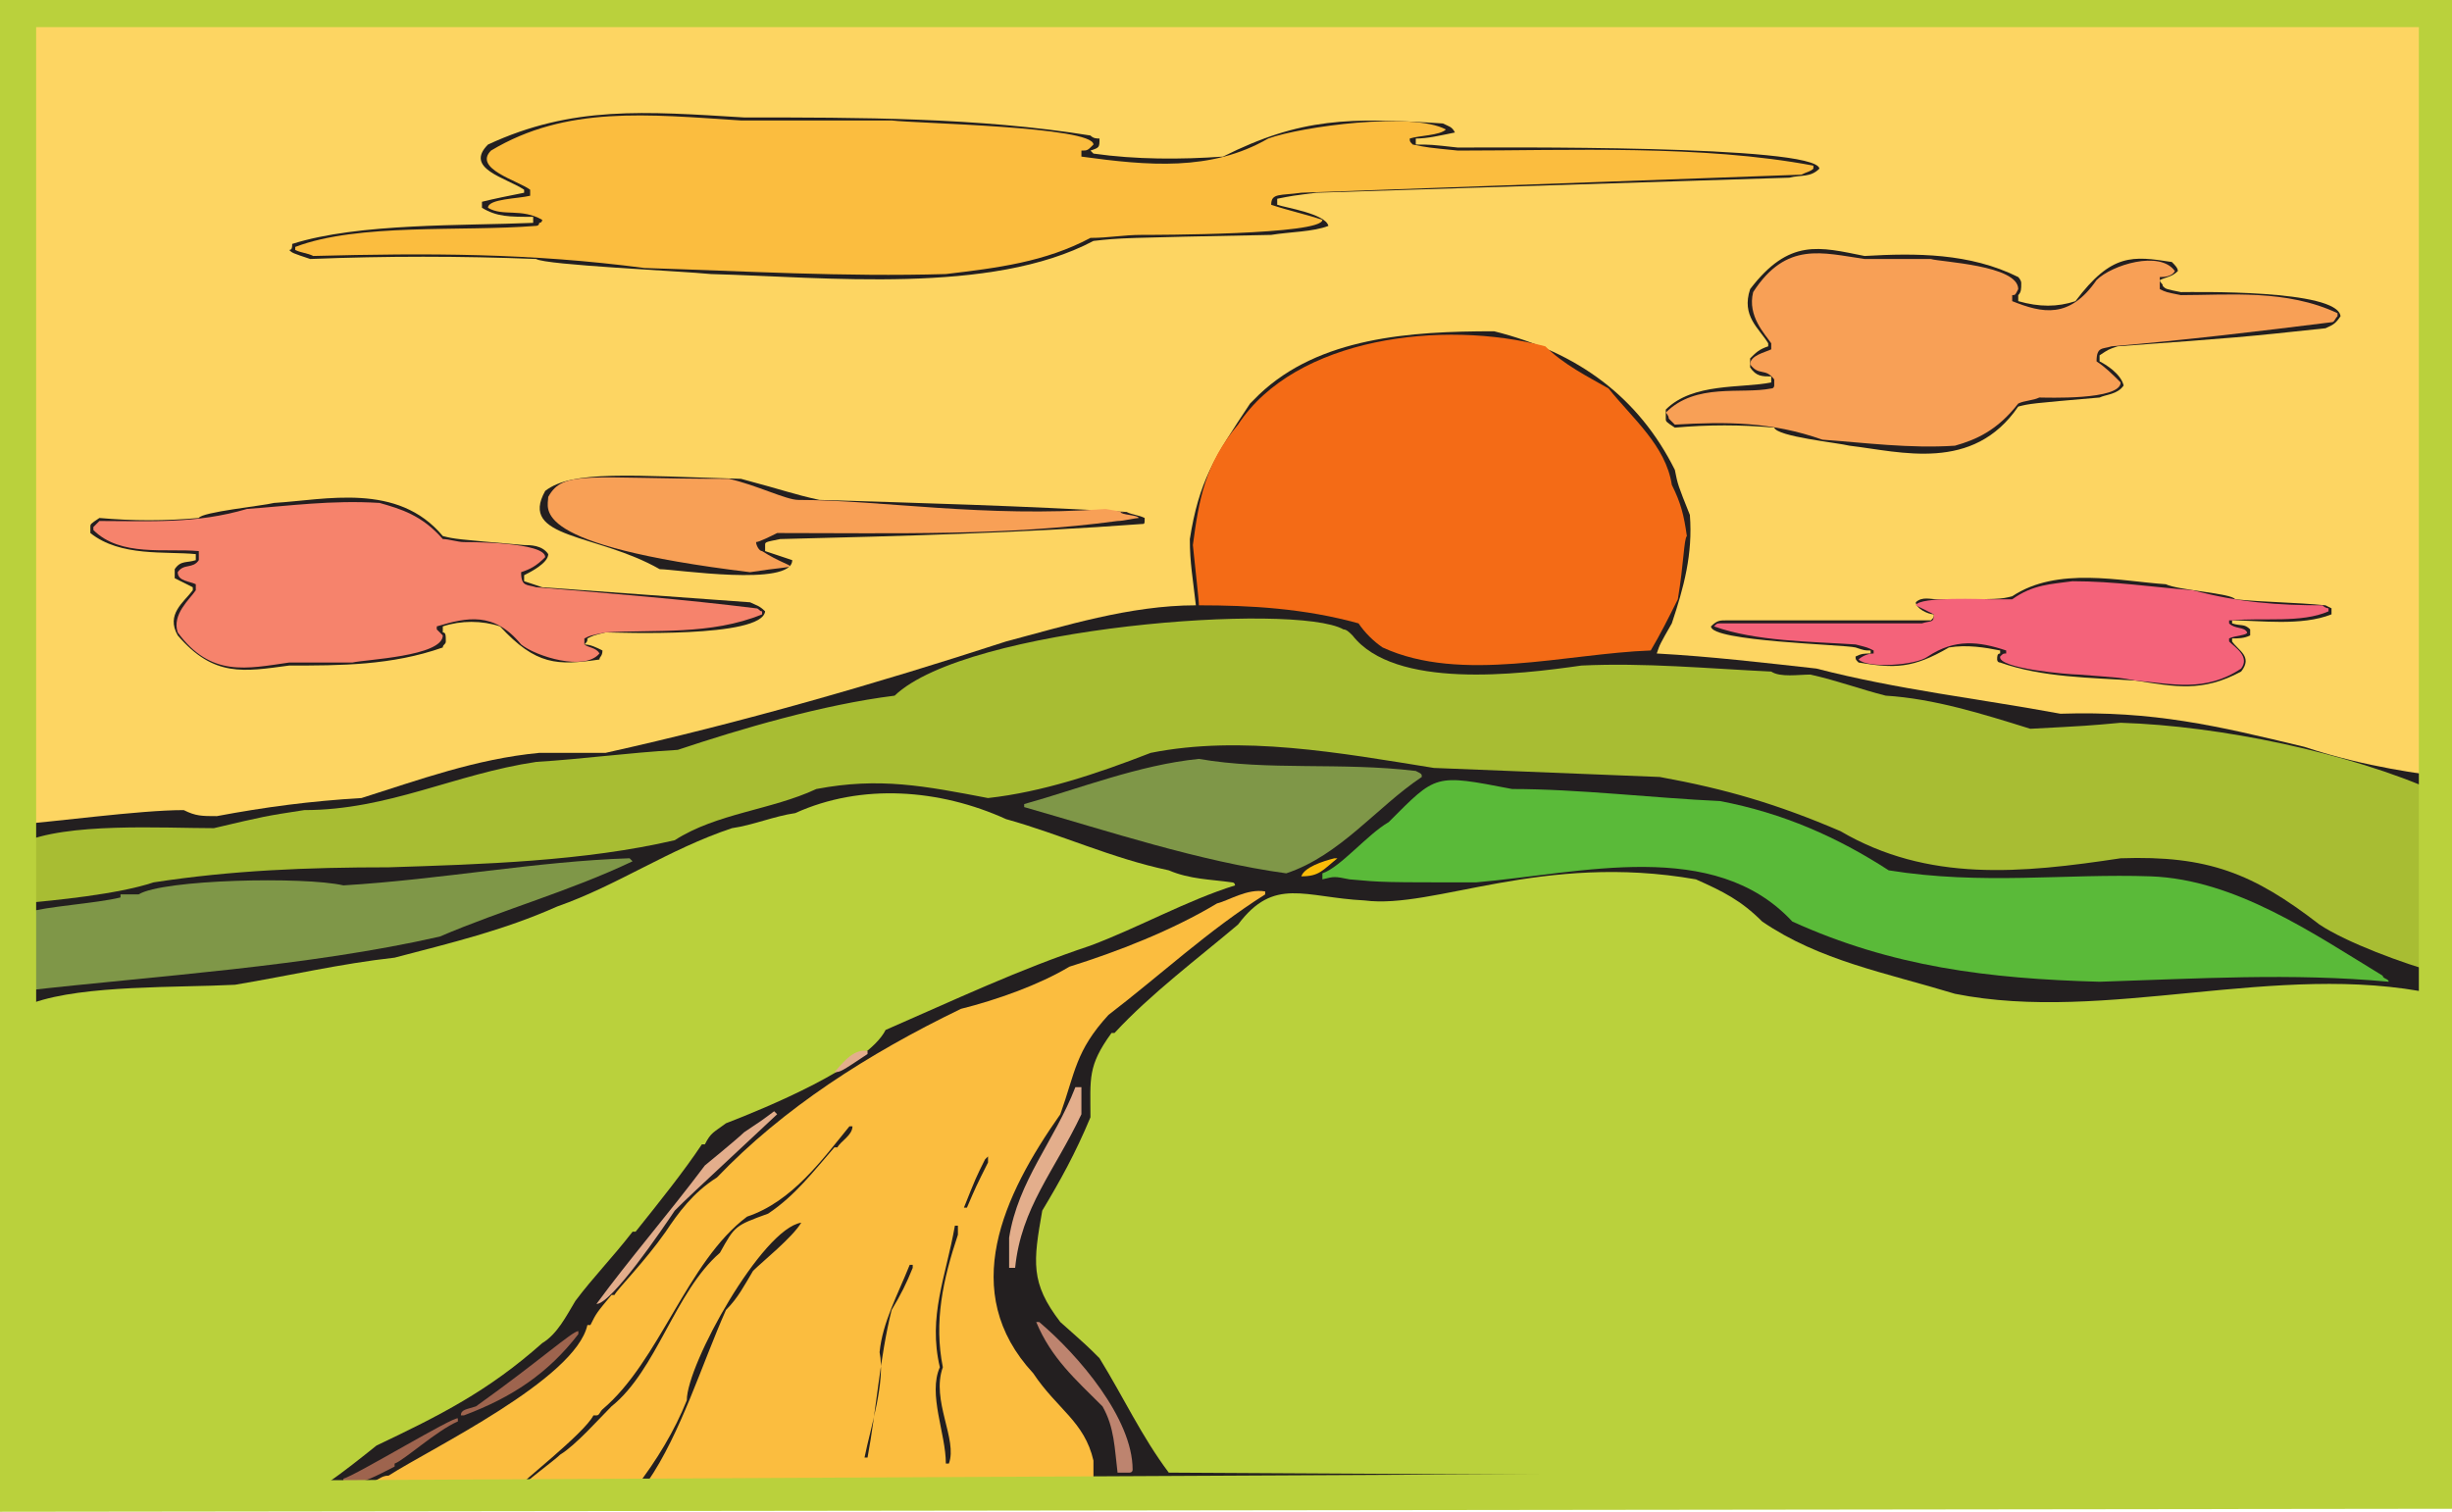 <svg xmlns="http://www.w3.org/2000/svg" width="610.5" height="376.5"><path fill="#231f20" fill-rule="evenodd" d="M606 15.75c-1.5 313.5-1.5 313.5-2.25 345 0 3.75 0 6.75-.75 9.75h-.75c0 1.5.75 2.25.75 3-.75.75-1.5.75-1.5 1.5-170.25-3-340.5-3-509.25-4.5-27-2.25-54.75-3.75-81.75-3.75-2.25 0-3.75 3-5.25 3C5.25 367.5 6 324 6 324 8.25 196.5 8.25 196.5 9.75 6.75c0-1.5.75-3.75.75-5.25.75-.75 2.25-.75 3-1.5 6 .75 6 .75 591 3.75 3 3.75 1.5 7.5 1.5 12"/><path fill="#fdd562" fill-rule="evenodd" d="M608.25 30c-.75 54.75 0 109.5 0 163.5-4.5-.75-18.75-2.25-34.5-7.5-21.75-5.25-37.5-9-60.75-8.25-20.25-3.75-40.5-6-60.75-11.25-13.5-1.5-26.25-3-39.75-3.75.75-2.25.75-2.25 3.75-7.5 3-9 5.25-17.25 4.5-27-3-7.5-3-7.5-3.75-11.25-9-18-24-29.25-45-34.5-21 0-43.5 1.5-58.5 15.75l-2.25 2.25c-9 13.5-12.75 19.5-15 33.75 0 6 .75 9.75 1.5 16.5-16.5 0-33 5.25-47.25 9-32.25 10.5-66 20.25-99.75 27.75h-16.5c-15.75 1.5-30 6.75-44.25 11.25-12.75.75-24 2.25-36 4.5-3.75 0-5.25 0-8.25-1.5-11.25 0-32.25 3-43.5 3.75C.75 141 4.5 75 6 9c.75-1.5.75-3 .75-3.75 190.5-.75 396-2.25 587.25 0 3 0 11.25-.75 13.5 1.5 0 7.5 0 15.75.75 23.25"/><path fill="#a8bd33" fill-rule="evenodd" d="M606.75 209.25v33c-8.25-2.25-22.5-7.5-29.25-12C561 217.5 549.75 213 528 213.75c-24.75 3.75-48 6-69.75-6.75-15.75-6.75-28.5-10.5-45-13.5L357 191.25c-23.25-3.75-48-8.25-70.5-3.75-13.5 5.25-27 9.75-40.5 11.25-15.75-3-27-5.25-42.75-2.25-11.25 5.25-24.75 6-35.25 12.75-22.5 5.25-48 6-71.25 6.75-20.25 0-39 .75-58.5 3.75-9 3-24.75 4.5-33 5.25v-15c11.25-5.25 35.25-3.75 48-3.75 12.75-3 12.75-3 22.5-4.5 21 0 37.5-9 57.75-12 12-.75 22.5-2.25 35.25-3 15.75-5.25 36-11.25 54-13.5 18-17.25 99.75-23.25 111.75-16.5.75 0 1.5.75 2.25 1.5 10.5 13.5 41.25 9.75 57 7.5 15.75-.75 31.5.75 47.25 1.5 2.25 1.5 6.75.75 9.75.75 6.75 1.5 12.75 3.75 18.75 5.25 12 .75 24 4.5 36 8.25 14.25-.75 14.25-.75 22.5-1.5 24.75.75 57 7.5 78.75 17.25v12"/><path fill="#bad13c" fill-rule="evenodd" d="M606.75 273c-.75 90.75 0 87-.75 93.75-99 1.5-177 .75-315 0-6.75-9-11.25-18.75-17.25-28.5-3-3-3-3-9.75-9-7.5-9.75-6.75-15-4.5-27.75 4.5-7.5 8.25-14.25 12-23.25 0-9.75-.75-12.75 5.25-21h.75c9-9.75 21-18.75 30.75-27 9-12 16.5-6.75 31.5-6 17.25 2.25 44.25-12 82.5-5.25 6.75 3 11.25 5.25 16.5 10.5 14.25 9.75 30.75 12.75 48 18 37.5 7.5 80.25-8.25 119.25 0 1.5 3 .75 21 .75 25.5"/><path fill="#5aba39" fill-rule="evenodd" d="M594.75 244.5c-24-2.25-48-.75-72 0-27.75-.75-51.75-3.75-76.5-15-19.5-21-52.5-12-78.75-9.75-23.25 0-23.25 0-31.5-.75-3.75-.75-3.75-.75-6.75 0v-1.5c4.5-1.5 11.25-9.75 16.5-12.75 12-12 11.25-12 30.75-8.25 16.5 0 35.25 2.25 51.75 3 15.75 3 29.25 9 42 17.25 23.25 3.75 44.25.75 65.25 1.5S576 232.5 593.25 243c0 .75 1.5.75 1.5 1.5"/><path fill="#231f20" fill-rule="evenodd" d="M453 42c-2.25 2.25-4.5 1.5-7.5 2.25-47.25 1.5-47.25 1.5-117.75 3.75-6 .75-6 .75-9.75 1.5V51c2.25.75 12 2.25 12.75 5.25-3.75 1.5-9.75 1.5-14.25 2.25-37.5.75-37.5.75-44.25 1.5-25.5 13.5-66.75 9-95.25 8.25-7.5-.75-41.25-2.25-43.5-3.75-18.75-.75-37.5-.75-56.25 0-4.5-1.5-4.5-1.5-5.25-2.25.75 0 .75-.75.75-1.5 16.5-5.25 42.75-4.5 60-5.25V54c-6 0-9 0-12.75-2.25v-1.5c3-.75 6.75-1.5 10.5-2.25v-.75c-4.5-3-15-5.25-9-11.25 21-9.75 39-8.25 63.75-6.75 28.5 0 58.5 0 86.25 4.5.75.75 1.5.75 2.25.75 0 2.25 0 2.25-2.25 3l.75.75c10.5 1.5 21.75 1.5 32.25.75 19.5-9.75 31.5-9.75 54.75-8.25 1.5.75 2.25.75 3 2.25-3.75.75-6.75 1.5-9.75 1.5V36c3.75 0 3.75 0 10.5.75 8.25 0 89.25-.75 90 5.25"/><path fill="#fbbd3f" fill-rule="evenodd" d="M451.5 42c-.75.75-1.5.75-3 1.5-41.25 1.5-83.25 3-124.5 4.5-5.25.75-7.5 0-7.5 3 4.5 1.5 8.25 2.25 12.75 3.75 0 3.75-42 3.75-45 3.75-4.5 0-8.25.75-12.75.75-11.25 6-23.25 7.5-36 9-25.5.75-50.25-.75-75-1.5-28.5-3.75-54-3.75-82.5-3-1.5-.75-3-.75-4.5-1.5v-.75c15.75-6 41.25-3.75 60-5.25 0 0 .75 0 .75-.75.75 0 .75-.75.75-.75-5.25-3-9.75-.75-13.5-3 0-2.25 7.5-2.25 10.5-3v-1.5c-3-2.25-14.25-5.25-9.75-9.75 18.75-11.25 39-9 62.25-7.5H222c6 .75 50.25 1.5 50.25 6-1.5 1.5-1.5 1.5-3 1.5V39c16.5 2.25 32.25 3.75 46.5-4.5 8.25-3 36-6.75 44.25-2.25-1.5 1.5-6.75 1.5-9 2.25 0 .75 0 .75.75 1.5 3.75.75 3.75.75 11.25 1.5 27.75 0 60.75-1.5 88.5 3.75V42"/><path fill="#231f20" fill-rule="evenodd" d="M582.75 78.75c-1.5 2.25-2.25 2.25-3.75 3-21 2.25-21 2.25-51.75 4.5-2.25.75-2.25.75-4.5 2.25V90c1.5.75 5.25 3 6 6-1.5 2.25-4.5 2.25-6 3-17.25 1.5-17.25 1.5-20.25 2.25-11.25 16.5-29.25 11.25-42 9.75-3-.75-18-2.25-18.75-4.5-8.25-.75-16.5-.75-24.75 0-2.25-1.5-2.25-1.5-2.25-2.25V102c6.75-6.75 18.75-5.25 26.25-6.75v-1.5c-2.25 0-3.75 0-5.25-2.25v-2.25c1.5-1.5 2.25-2.25 4.5-3v-.75c-2.25-3.75-6.75-6.75-4.5-13.5 9.75-12.75 17.25-10.5 28.5-8.25C477 63 490.5 63 502.5 69c0 0 .75.75.75 1.5 0 1.5 0 2.25-.75 3V75c5.25 1.5 9.75 1.5 14.25 0 9-12 14.25-11.25 24-9.75.75.75 1.5 1.5 1.5 2.25-1.5 1.5-3 1.5-4.5 2.25 0 .75.75.75.75 1.5.75.75.75.75 4.5 1.5 3 0 39-.75 39.75 6"/><path fill="#f8a056" fill-rule="evenodd" d="M582 78.75c-.75.75-.75 1.5-1.5 1.5-18 2.25-36.75 4.5-54.75 6-2.25.75-3.75 0-3.75 3.75 2.25 1.5 3.75 3 6 5.25 0 4.5-18.75 3.75-20.25 3.75-1.5.75-3.75.75-5.25 1.5-5.25 6.75-10.5 9-15.75 10.5-11.25.75-22.5-.75-33-1.5-12.75-4.5-24-4.5-36.75-3.75l-1.5-1.5c0-.75-.75-1.5-.75-1.5 7.5-7.5 18.75-4.5 26.25-6 .75 0 .75-.75.75-.75v-1.5c-2.25-3-3.75-.75-6-3.75 0-2.25 3.75-3 5.25-3.75v-1.5c-1.5-2.25-6-6.75-4.5-12.75C444.75 60 453.75 63 464.25 64.5h16.5c2.25.75 21.75 1.5 21.75 7.5-.75 1.5-.75 1.5-1.5 1.5V75c7.5 3 14.25 4.5 21-5.25 3.75-3.75 15.75-7.5 19.5-2.25-.75 1.5-3 1.5-3.75 1.5v3c1.5.75 1.5.75 5.25 1.5 12 0 26.25-1.5 39 4.5v.75"/><path fill="#231f20" fill-rule="evenodd" d="M190.5 152.25c-1.5-1.5-2.25-1.5-3.75-2.25-21-1.5-21-1.5-51.75-3.75l-4.5-1.5v-1.5c1.5-.75 6-3 6-5.25-1.5-2.25-4.5-2.25-6-2.25-17.25-1.5-17.25-1.5-20.25-2.25-11.25-13.5-29.25-9-42-8.25-3 .75-18 2.25-18.75 3.75-8.25.75-16.5.75-24.75 0-2.25 1.5-2.25 1.5-2.25 2.25v1.5c7.5 6 18.75 4.5 26.25 5.25v1.5c-2.25.75-3.75 0-5.25 2.25V144l4.5 2.25v.75c-2.25 3-6.75 6-3.75 11.25 9 10.5 16.5 9 27.75 7.5 12.75 0 25.5 0 38.25-4.5 0-.75.75-.75.75-1.5 0-1.5 0-2.25-.75-2.25V156c4.5-1.5 9.75-1.5 14.25 0 9 9.75 14.25 9.75 24.75 8.25 0-.75.75-.75.75-2.25-1.5-.75-3-1.5-4.5-1.5.75-.75.75-.75.75-1.5 1.5-.75 1.5-.75 4.5-1.5 3 0 39 1.5 39.75-5.25"/><path fill="#f6836c" fill-rule="evenodd" d="M189.75 152.25c-.75 0-.75-.75-1.5-.75-18-2.25-36.75-3.75-54.75-5.25-2.25-.75-3.75 0-3.75-3.75 2.25-.75 3.75-1.5 6-3.75 0-3.75-18.75-3.75-20.25-3.75s-3.75-.75-5.25-.75c-5.25-6-10.5-7.5-15.75-9-12-.75-22.5.75-33 1.5-12.75 3.75-24 3-36.75 3l-1.5 1.5v.75c6.75 6.75 18 4.5 26.25 5.25v2.25c-1.5 2.25-3.75.75-5.25 3 0 2.25 3 2.25 4.5 3v1.5c-1.5 2.25-6 6-4.5 10.5 8.25 11.25 17.25 9 27.75 7.5h15.75c3-.75 22.5-1.5 22.5-6.75l-1.5-1.5V156c7.5-2.25 14.25-3.75 21 4.5 3.75 3 15.75 6.75 19.5 2.25-.75-1.5-3-1.5-3.75-2.25V159c1.5-.75 1.5-.75 5.25-1.5 12-.75 26.25.75 39-4.5v-.75"/><path fill="#231f20" fill-rule="evenodd" d="M426 156c1.5-1.5 2.25-1.5 3.75-1.5h51c.75-.75.75-.75.75-1.5-1.5 0-4.5-1.5-4.5-3 1.5-1.5 3.75-.75 5.25-.75 15.75 0 15.75 0 18.75-.75 11.25-7.5 27-3.75 38.25-3 3 1.5 16.5 2.25 17.25 3.75 7.5.75 15 .75 22.5 1.5l1.5.75v1.5c-7.5 3-18 1.5-24.75 1.5v.75c2.25.75 3 0 4.5 1.5v1.5c-1.5.75-3 .75-4.5.75v.75c1.5 2.25 5.25 3.75 2.25 7.5-9.75 5.25-16.5 3.75-26.25 2.25-11.25-.75-23.25-.75-33.75-4.5-.75 0-.75-.75-.75-.75 0-.75 0-1.5.75-1.5V162c-3.75-.75-8.25-1.5-12.75-.75-9 5.25-13.5 5.25-22.5 3.75-.75-.75-.75-.75-.75-1.5 1.5-.75 2.25-.75 3.75-.75V162c-1.5 0-1.5 0-3.75-.75-3-.75-36-1.5-36-5.25"/><path fill="#f4637a" fill-rule="evenodd" d="M426.75 156c.75-.75.75-.75 1.5-.75h50.25c2.25-.75 3 0 3-2.25l-4.5-2.25c.75-2.25 17.25-1.5 18.75-1.5H501c5.25-3.75 9.75-3.75 15-4.5 10.5 0 20.25 1.5 30 2.25 11.25 3 21 3.75 32.25 3.75.75.75 1.5.75 1.5.75v.75c-6.75 3-16.5 1.5-24 2.25H555v.75c1.5 1.5 3.75.75 4.5 2.25 0 .75-3 .75-4.5 1.5v.75c1.5 1.5 5.25 3.75 3 6.75-9 6-17.25 3.75-26.25 3-3.75-.75-4.5-.75-14.25-1.5-2.25 0-20.25-1.5-19.5-4.5.75-.75.75-.75 1.5-.75V162c-6.75-2.25-12.75-3-19.5 1.5-3 2.25-15 3-17.25.75.75-.75 2.25-1.5 3.75-1.5V162c-1.5-.75-1.5-.75-4.5-1.5-11.25-.75-24.75-.75-35.25-4.5"/><path fill="#f46b16" fill-rule="evenodd" d="M420 133.5c-.75.75-.75 6.75-2.25 15.75-2.25 4.5-4.5 9-6.75 12.75-21 .75-47.25 8.25-66.75-.75-2.25-1.5-4.5-3.75-6-6-13.5-3.75-27-4.5-39.75-4.5 0-1.5-.75-7.5-1.5-15 1.5-11.25 3-20.25 11.25-30 14.25-21.75 51-26.25 76.5-19.5 4.5 4.5 10.5 7.5 15.75 10.5 6 7.5 14.25 14.25 15.75 24 2.25 4.5 3 7.5 3.75 12.75"/><path fill="#7f9748" fill-rule="evenodd" d="M354 193.5c-11.25 7.5-20.25 19.5-33.75 24C298.5 214.5 276 207 255 201v-.75c13.5-3.75 28.5-9.75 43.5-11.25 17.25 3 35.25.75 54 3 1.5.75 1.5.75 1.5 1.5"/><path fill="#fbbd09" fill-rule="evenodd" d="M333 213.75c-3.75 3-4.5 4.5-9 4.5.75-2.25 5.25-3.75 8.25-4.5h.75"/><path fill="#fbbd3f" fill-rule="evenodd" d="M315 222.75c-14.25 9-26.25 20.25-39 30-8.25 9-8.25 14.25-12 24.75-14.25 20.25-25.5 44.25-6.75 64.5 6 9 12.75 12 15 21.75V372c-37.5.75-75-.75-112.5-.75 0-.75 0-1.5.75-2.25h.75c8.25-12 13.5-29.25 19.5-42.75 3-3 4.5-6 6.75-9.75 2.25-2.25 9.75-8.25 12-12-9.75 1.5-28.5 35.25-28.5 44.25-3 7.5-7.5 15-12.75 21.75-9 1.5-20.25 0-28.5 0 0-.75 8.25-6.75 9.75-8.25 3.75-2.25 9.75-9 12.75-12 11.25-9 15.75-28.5 27-38.25 3.75-6.75 3.75-6.75 12-9.75 6.75-4.5 11.25-10.5 16.5-16.5h.75c.75-1.5 3.75-3 3.75-5.25h-.75c-6.75 8.25-14.25 18.75-25.5 22.5-15 11.25-21.75 36-36 48-.75.75-.75 1.5-1.5 1.5h-.75c-2.25 4.5-18.75 17.25-18.75 18-12 0-24-.75-36-.75V369c1.5-.75 2.25-1.5 3.75-1.5 10.5-6.75 46.5-24 49.5-37.5h.75c1.5-3 1.5-3 5.25-7.5h.75c.75-1.5 7.5-8.25 12.75-15.75 3-4.5 6.75-9.75 12.75-13.5 16.5-17.25 37.5-30.75 60.75-42 9-2.25 19.5-6 27-10.5 12-3.75 25.5-9 36.75-15.75 3-.75 7.5-3.75 12-3v.75"/><path fill="#bad13c" fill-rule="evenodd" d="M307.5 220.5c-12 3.75-24 10.5-36 15-18 6-33.75 13.5-51 21-4.5 9-30 19.5-39.75 23.25-3 2.25-3.75 2.25-5.25 5.25h-.75c-4.5 6.75-10.5 14.25-16.5 21.75h-.75c-5.25 6.75-9.75 11.25-14.25 17.25-2.25 3.75-4.5 8.25-8.25 10.5-13.5 12-25.5 18-41.25 25.5-7.5 6-18.75 15-18.75 11.25-36 0-41.25.75-66 .75-2.25-.75 0-3.75-2.25-5.25.75-36.75.75-80.25 1.5-117 12.75-4.5 36-3.75 50.25-4.5C72 243 84.75 240 98.25 238.5c14.25-3.75 27-6.75 40.5-12.75 15-5.25 27.75-14.25 43.5-19.5 5.25-.75 10.5-3 15.75-3.75 16.5-7.5 36-6 52.5 1.5 13.5 3.75 26.25 9.75 40.5 12.75 5.25 2.25 10.5 2.25 15.75 3 .75 0 .75.75.75.75"/><path fill="#231f20" fill-rule="evenodd" d="M135.75 122.25c-6.75 12 12.75 10.5 28.5 19.5 3.75 0 33 4.5 33-2.25l-6.75-2.25v-1.5c0-.75 0-.75 3.75-1.5 30-.75 60-1.5 90-3.75.75 0 .75 0 .75-1.5-1.5-.75-3-.75-4.5-1.5-25.5-1.5-51.75-2.25-76.5-3-6.75-1.5-8.25-2.25-19.5-5.25-27-.75-42-2.25-48.75 3"/><path fill="#bd846f" fill-rule="evenodd" d="M282 366c0 .75-.75.75-.75.75h-3c-.75-6-.75-11.25-3.75-16.5-6.75-6.75-12.75-12-16.5-21h.75c9.75 8.25 23.25 24 23.25 36.75"/><path fill="#e3ae8c" fill-rule="evenodd" d="M269.25 277.5c-6.75 14.25-15 23.25-16.5 38.25h-1.5v-7.5c2.25-14.25 11.25-24 16.5-37.5h1.5v6.75"/><path fill="#231f20" fill-rule="evenodd" d="M246 289.5c-3 6-3 6-5.25 11.25H240c3-7.5 3-7.5 5.25-12l.75-.75v1.5m-7.5 18c-3.75 11.25-6 21.75-3.75 33-3 8.25 3.75 18 1.5 24h-.75c0-7.5-4.5-17.25-1.5-24-3-12.75 1.5-22.5 3.75-35.25h.75v2.25m-11.25 8.25c-1.5 3.75-3 6.75-5.25 10.5-3 12-3.75 24.75-6 36.75h-.75c1.5-7.5 5.25-18.75 3.75-26.25.75-7.5 4.5-14.25 7.5-21.75h.75v.75"/><path fill="#e3ae8c" fill-rule="evenodd" d="M216 262.5c-6.75 4.5-6.75 4.5-8.25 4.5 1.5-1.5 4.5-6 8.25-5.25v.75m-22.5 15c-22.5 21-22.5 21-25.5 24-3 4.5-15.75 23.25-19.5 23.25 8.25-11.25 18-22.5 27-34.5 0 0 8.25-6.75 9.75-8.25 4.5-3 4.5-3 7.5-5.25l.75.75"/><path fill="#7f9748" fill-rule="evenodd" d="M157.5 214.5c-15.75 7.5-32.25 12-48 18.75-33 7.5-70.5 9.75-103.5 13.5 0-6 .75-12.75.75-19.5C11.25 225.75 24 225 30 223.5v-.75h4.5c6-3.75 41.25-4.5 51-2.25 24.75-1.5 48-6 71.25-6.75l.75.75"/><path fill="#9e644e" fill-rule="evenodd" d="M144 332.25c-7.5 9.75-16.5 15.75-28.5 20.25h-.75c0-1.5 1.5-1.5 3.75-2.25 15.75-11.25 24-18.75 25.5-18.75v.75M114 354c-5.25 2.25-13.5 9.75-15.75 10.5v.75c-4.5 2.25-8.25 4.5-12.75 4.5v-1.5c3-.75 27.75-15.75 28.5-15v.75"/><path fill="#bad13c" fill-rule="evenodd" d="M0 0h610.5v375.75L0 376.5V0m9 6.75V369l593.25-3V6.75H9"/><path fill="#f8a056" fill-rule="evenodd" d="M136.5 123.75c3.75-6.75 9.75-4.5 45-4.5 6.75 1.5 14.25 5.25 17.25 5.25 20.25 0 46.5 4.5 76.5 2.25 12.75 2.25 5.25.75 3.75.75 0 .75 4.5.75 4.5 1.5-.75 0-3.75.75-5.25.75-27.75 3.75-54.75 3-84.75 3-1.5.75-4.5 2.25-5.25 2.25 0 .75.75 2.25 1.5 2.25 8.25 5.25 11.25 3-3 5.25-55.5-6.75-50.25-15.75-50.25-18.75"/></svg>
